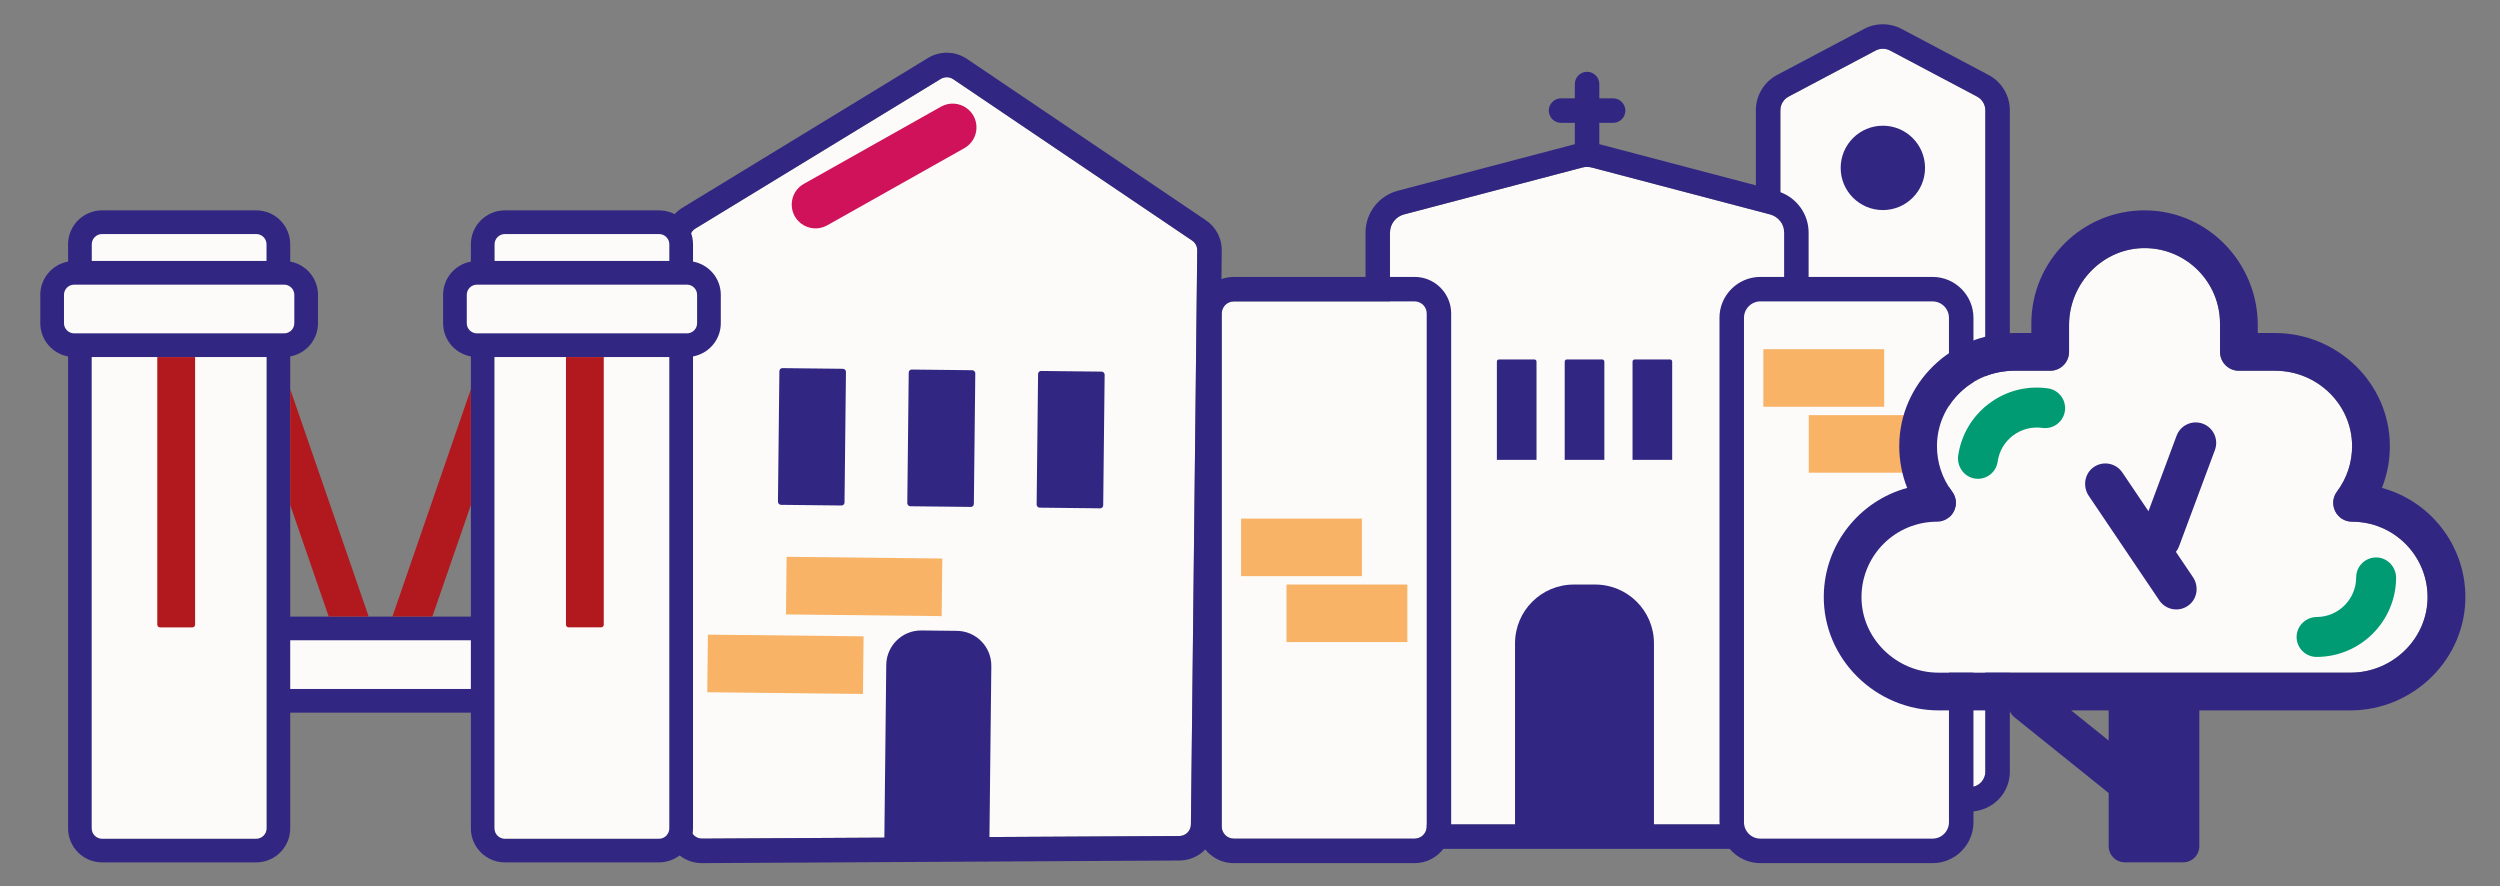 <svg xmlns="http://www.w3.org/2000/svg" id="Calque_1" viewBox="0 0 1736.96 615.83"><rect x="0" y="0" width="1736.96" height="615.83" fill="#808080" stroke="none"/><defs><style>      .st0 {        fill: none;      }      .st1 {        fill: #fcfbf9;      }      .st2 {        fill: #cf125a;      }      .st3 {        fill: #b1191f;      }      .st4 {        fill: #312783;      }      .st5 {        fill: #f8b367;      }      .st6 {        fill: #009b72;      }    </style></defs><g><path class="st1" d="M479.66,574.65c0,2.15.84,4.17,2.37,5.68,1.52,1.52,3.59,2.34,5.69,2.33l331.73-1.82c4.35-.02,7.93-3.58,7.97-7.93l4.39-399.03c.03-2.7-1.29-5.22-3.53-6.73l-166-112.12c-2.6-1.75-5.99-1.83-8.67-.2l-170.52,103.99c-2.37,1.45-3.85,4.07-3.84,6.85l.4,408.98Z"></path><rect class="st5" x="546.3" y="387.46" width="108.18" height="40.03" transform="translate(4.52 -6.58) rotate(.63)"></rect><rect class="st5" x="491.61" y="441.53" width="108.18" height="40.03" transform="translate(5.11 -5.98) rotate(.63)"></rect><path class="st2" d="M574.73,156.56l95.28-53.62c10.46-5.89,11.36-20.61,1.7-27.73h0c-5.24-3.86-12.25-4.29-17.92-1.1l-95.28,53.62c-10.46,5.89-11.36,20.61-1.7,27.73h0c5.24,3.86,12.25,4.29,17.92,1.1Z"></path><path class="st4" d="M837.82,153.03l-166-112.12c-8.1-5.47-18.73-5.72-27.07-.63l-170.52,103.99c-7.42,4.52-12.02,12.73-12.01,21.42l.4,408.98h0c0,6.72,2.64,13.02,7.4,17.75,4.66,4.63,10.82,7.21,17.37,7.28.14,0,.28,0,.43,0l331.73-1.82c13.59-.07,24.77-11.19,24.92-24.78l4.39-399.03c.09-8.45-4.03-16.32-11.03-21.04ZM827.42,572.92c-.05,4.35-3.63,7.91-7.97,7.93l-132,.72,1.31-118.8c.15-13.37-10.57-24.32-23.94-24.47l-24.59-.27c-13.37-.15-24.32,10.57-24.47,23.94l-1.32,120-126.72.69c-2.11.01-4.17-.81-5.69-2.33-1.53-1.52-2.37-3.53-2.37-5.68l-.4-408.98c0-2.78,1.47-5.41,3.84-6.85l170.52-103.99c2.67-1.63,6.07-1.55,8.67.2l166,112.12c2.24,1.51,3.56,4.03,3.53,6.73l-4.39,399.03Z"></path><rect class="st4" x="541.01" y="256" width="46.25" height="94.99" rx="2.08" ry="2.08" transform="translate(3.37 -6.19) rotate(.63)"></rect><rect class="st4" x="630.87" y="256.99" width="46.25" height="94.99" rx="2.08" ry="2.08" transform="translate(3.39 -7.18) rotate(.63)"></rect><rect class="st4" x="720.73" y="257.97" width="46.25" height="94.99" rx="2.08" ry="2.08" transform="translate(3.41 -8.17) rotate(.63)"></rect></g><g><path class="st1" d="M1102.67,115.97c-1.11,0-2.23.14-3.32.43l-123.88,32.58c-5.73,1.51-9.72,6.69-9.72,12.61v398.13c0,7.19,5.85,13.04,13.04,13.04h247.75c7.19,0,13.04-5.85,13.04-13.04V161.6c0-5.92-4-11.11-9.72-12.61l-123.88-32.58c-1.09-.29-2.2-.43-3.32-.43Z"></path><path class="st1" d="M1308.18,33.86c-1.74,0-3.48.42-5.06,1.26l-60.39,31.97c-3.55,1.88-5.76,5.54-5.76,9.56v459.48c0,5.97,4.86,10.82,10.82,10.82h120.79c5.97,0,10.82-4.85,10.82-10.82V76.65c0-4.02-2.21-7.68-5.76-9.56l-60.39-31.97c-1.59-.84-3.32-1.26-5.06-1.26Z"></path><path class="st1" d="M1223.12,209.41h119.56c6.31,0,11.44,5.12,11.44,11.44v350.41c0,6.31-5.12,11.43-11.43,11.43h-119.56c-6.31,0-11.43-5.12-11.43-11.43V220.84c0-6.31,5.12-11.43,11.43-11.43Z"></path><path class="st1" d="M857.22,209.41h125.64c4.63,0,8.39,3.76,8.39,8.39v356.49c0,4.63-3.76,8.39-8.39,8.39h-125.64c-4.63,0-8.39-3.76-8.39-8.39V217.8c0-4.63,3.76-8.39,8.39-8.39Z"></path><path class="st1" d="M1220.08,209.41h125.64c4.63,0,8.39,3.76,8.39,8.39v356.49c0,4.63-3.76,8.39-8.39,8.39h-125.64c-4.63,0-8.39-3.76-8.39-8.39V217.8c0-4.63,3.76-8.39,8.39-8.39Z"></path><rect class="st5" x="862.28" y="360.32" width="83.96" height="39.97"></rect><rect class="st5" x="893.84" y="406.13" width="83.96" height="39.97"></rect><path class="st4" d="M1041.52,249.73h24.5c.84,0,1.53.68,1.53,1.53v68.26h-27.55v-68.26c0-.84.68-1.53,1.53-1.53Z"></path><path class="st4" d="M1088.65,249.73h24.5c.84,0,1.53.68,1.53,1.53v68.26h-27.55v-68.26c0-.84.68-1.53,1.53-1.53Z"></path><path class="st4" d="M1135.78,249.73h24.5c.84,0,1.53.68,1.53,1.53v68.26h-27.55v-68.26c0-.84.68-1.53,1.53-1.53Z"></path><rect class="st5" x="1225.14" y="242.63" width="83.96" height="39.97"></rect><rect class="st5" x="1256.7" y="288.45" width="83.96" height="39.97"></rect><path class="st4" d="M1381.59,52.05l-60.39-31.97c-8.16-4.32-17.89-4.32-26.05,0l-60.39,31.97c-9.14,4.84-14.81,14.26-14.81,24.6v52.13l-108.77-28.61v-14.81h9.58c4.7,0,8.51-3.81,8.51-8.51s-3.81-8.51-8.51-8.51h-9.58v-9.94c0-4.7-3.81-8.51-8.51-8.51s-8.51,3.81-8.51,8.51v9.94h-9.58c-4.7,0-8.51,3.81-8.51,8.51s3.81,8.51,8.51,8.51h9.58v14.81l-123.01,32.36c-13.2,3.47-22.41,15.42-22.41,29.07v30.8h-91.52c-14.01,0-25.41,11.4-25.41,25.41v356.49c0,14.01,11.4,25.41,25.41,25.41h125.64c8.15,0,15.34-3.93,19.99-9.92h198.86c5.22,6.02,12.83,9.92,21.41,9.92h119.56c15.69,0,28.45-12.76,28.45-28.45v-7.54c14.13-1.31,25.28-13.1,25.28-27.57V76.65c0-10.34-5.67-19.76-14.81-24.6ZM991.26,574.29c0,4.63-3.77,8.4-8.39,8.4h-125.64c-4.63,0-8.39-3.77-8.39-8.4V217.8c0-4.63,3.77-8.4,8.39-8.4h125.64c4.63,0,8.39,3.77,8.39,8.4v356.49ZM1194.67,220.84v350.41c0,.52.13,1,.15,1.52h-45.67v-125.81c0-22.55-18.28-40.83-40.83-40.83h-14.87c-22.55,0-40.83,18.28-40.83,40.83v125.81h-44.37V217.8c0-14.01-11.4-25.41-25.41-25.41h-17.11v-30.8c0-5.92,4-11.11,9.73-12.61l123.88-32.58c1.09-.29,2.2-.43,3.32-.43s2.23.14,3.32.43l123.88,32.58c5.72,1.51,9.72,6.69,9.72,12.61v30.8h-16.47c-15.69,0-28.45,12.76-28.45,28.45ZM1354.11,571.25c0,6.31-5.13,11.44-11.43,11.44h-119.56c-6.3,0-11.43-5.13-11.43-11.44V220.84c0-6.3,5.13-11.44,11.43-11.44h119.56c6.3,0,11.43,5.13,11.43,11.44v350.41ZM1379.39,536.14c0,5.08-3.53,9.33-8.26,10.48V220.84c0-15.69-12.76-28.45-28.45-28.45h-86.08v-30.8c0-12.65-7.97-23.75-19.64-28.08v-56.86c0-4.02,2.21-7.68,5.76-9.56l60.39-31.97c1.59-.84,3.32-1.26,5.06-1.26s3.48.42,5.06,1.26l60.39,31.97c3.55,1.88,5.76,5.54,5.76,9.56v459.48Z"></path><circle class="st4" cx="1308.18" cy="116.65" r="29.31"></circle></g><g><path class="st4" d="M481.5,181.74v-11.98c0-13.02-10.59-23.61-23.61-23.61h-107.12c-13.02,0-23.62,10.59-23.62,23.61v11.98c-10.96,2-19.3,11.57-19.3,23.09v19.73c0,11.52,8.35,21.09,19.3,23.09v180.73h-125.51v-180.73c10.96-2,19.3-11.57,19.3-23.09v-19.73c0-11.52-8.35-21.09-19.3-23.09v-11.98c0-13.02-10.59-23.61-23.62-23.61h-107.12c-13.02,0-23.61,10.59-23.61,23.61v11.98c-10.96,2-19.3,11.57-19.3,23.09v19.73c0,11.53,8.35,21.09,19.3,23.09v327.89c0,13.02,10.59,23.62,23.61,23.62h107.12c13.02,0,23.62-10.59,23.62-23.62v-80.39h125.51v80.39c0,13.02,10.59,23.62,23.62,23.62h107.12c13.02,0,23.61-10.59,23.61-23.62V247.65c10.96-2,19.3-11.57,19.3-23.09v-19.73c0-11.53-8.35-21.09-19.3-23.09ZM185.17,575.54c0,3.94-3.21,7.15-7.15,7.15h-107.12c-3.94,0-7.15-3.21-7.15-7.15V248.08h121.41v327.46ZM465.03,575.54c0,3.94-3.21,7.15-7.15,7.15h-107.12c-3.94,0-7.15-3.21-7.15-7.15V248.08h121.41v327.46Z"></path><polygon class="st3" points="228.38 428.38 201.64 350.89 201.64 270.39 256.16 428.38 228.38 428.38"></polygon><path class="st1" d="M178.03,582.69h-107.12c-3.94,0-7.15-3.21-7.15-7.15V248.08h121.41v327.46c0,3.94-3.21,7.15-7.15,7.15Z"></path><path class="st3" d="M109.29,248.08h26.26v185.96c0,1.02-.83,1.85-1.85,1.85h-22.57c-1.02,0-1.85-.83-1.85-1.85v-185.96h0Z"></path><path class="st1" d="M70.91,162.61h107.12c3.94,0,7.15,3.21,7.15,7.15v11.55H63.76v-11.55c0-3.94,3.21-7.15,7.15-7.15Z"></path><path class="st1" d="M51.51,197.78h145.92c3.89,0,7.05,3.16,7.05,7.05v19.73c0,3.89-3.16,7.05-7.05,7.05H51.51c-3.89,0-7.05-3.16-7.05-7.05v-19.73c0-3.89,3.16-7.05,7.05-7.05Z"></path><polygon class="st3" points="300.4 428.38 327.15 350.89 327.15 270.39 272.63 428.38 300.4 428.38"></polygon><path class="st1" d="M343.61,575.54V248.08h121.41v327.46c0,3.94-3.21,7.15-7.15,7.15h-107.12c-3.94,0-7.15-3.21-7.15-7.15Z"></path><path class="st3" d="M395.09,248.08h22.57c1.02,0,1.85.83,1.85,1.85v185.96h-26.26v-185.96c0-1.02.83-1.85,1.85-1.85Z" transform="translate(812.74 683.96) rotate(-180)"></path><path class="st1" d="M465.03,169.76v11.55h-121.41v-11.55c0-3.94,3.21-7.15,7.15-7.15h107.12c3.94,0,7.15,3.21,7.15,7.15Z"></path><path class="st1" d="M331.36,197.78h145.92c3.89,0,7.05,3.16,7.05,7.05v19.73c0,3.89-3.16,7.05-7.05,7.05h-145.92c-3.89,0-7.05-3.16-7.05-7.05v-19.73c0-3.89,3.16-7.05,7.05-7.05Z"></path><rect class="st1" x="201.64" y="444.85" width="125.51" height="33.83"></rect></g><g><g><path class="st1" d="M1633.18,467.35h-130.07s0,0,0,0h-156.29c-29.4,0-54.03-24.06-53.47-53.46.54-28.49,23.81-51.42,52.43-51.42,10.81,0,16.97-12.34,10.48-20.98-6.87-9.15-10.59-20.26-10.48-31.98.28-28.92,24.51-51.92,53.44-51.92h25.22c7.24,0,13.11-5.87,13.11-13.11v-18.63c0-29.41,24.06-54.03,53.46-53.47,28.49.54,51.42,23.81,51.42,52.43v19.67c0,7.24,5.87,13.11,13.11,13.11h25.22c28.93,0,53.16,23,53.44,51.92.11,11.71-3.61,22.83-10.48,31.98-6.49,8.64-.33,20.98,10.48,20.98,28.62,0,51.89,22.93,52.43,51.42.56,29.4-24.06,53.46-53.47,53.46Z"></path><g><path class="st0" d="M1634.22,362.47c-10.81,0-16.97-12.34-10.48-20.98,6.87-9.15,10.59-20.26,10.48-31.98-.28-28.92-24.51-51.92-53.44-51.92h-25.22c-7.24,0-13.11-5.87-13.11-13.11v-18.63c0-29.41-24.06-54.03-53.46-53.47s-51.42,23.81-51.42,52.43v19.67c0,7.24-5.87,13.11-13.11,13.11h-25.22c-28.93,0-53.16,23-53.44,51.92-.11,11.71,3.61,22.83,10.48,31.98,6.49,8.64.33,20.98-10.48,20.98-28.62,0-51.88,22.93-52.43,51.42-.56,29.4,24.06,53.46,53.47,53.46h130.07s26.22,0,26.22,0h130.07c29.4,0,54.03-24.06,53.47-53.46-.54-28.49-23.81-51.42-52.43-51.42Z"></path><path class="st4" d="M1654.93,339c3.65-9.21,5.56-19.13,5.51-29.33-.19-43.52-36.46-78.31-79.98-78.31h-11.79s0-5.38,0-5.38c0-43.23-34.39-79.27-77.62-79.83-43.92-.57-79.71,34.86-79.71,78.66v6.56h-11.79c-43.51,0-79.77,34.77-79.98,78.28-.05,10.21,1.86,20.14,5.51,29.35-33.04,8.99-57.42,38.98-57.94,74.74-.64,43.9,35.98,79.83,79.89,79.83h48.95c.89,1.88,2.16,3.6,3.89,4.99l65.21,52.42v36.98c0,6.16,5,11.16,11.16,11.16h40.65c6.16,0,11.16-5,11.16-11.16v-94.39h104.96c43.91,0,80.53-35.93,79.89-79.83-.52-35.76-24.91-65.75-57.94-74.74ZM1465.06,514.52l-26.05-20.94h26.05v20.94ZM1633.18,467.35h-130.07s0,0,0,0h-156.29c-29.4,0-54.03-24.06-53.47-53.46.54-28.49,23.81-51.42,52.43-51.42,10.81,0,16.97-12.34,10.48-20.98-6.87-9.15-10.59-20.26-10.48-31.98.28-28.92,24.51-51.92,53.44-51.92h25.22c7.24,0,13.11-5.87,13.11-13.11v-18.63c0-29.41,24.06-54.03,53.46-53.47,28.49.54,51.42,23.81,51.42,52.43v19.67c0,7.24,5.87,13.11,13.11,13.11h25.22c28.93,0,53.16,23,53.44,51.92.11,11.71-3.61,22.83-10.48,31.98-6.49,8.64-.33,20.98,10.48,20.98,28.62,0,51.89,22.93,52.43,51.42.56,29.4-24.06,53.46-53.47,53.46Z"></path></g><path class="st4" d="M1538.88,312.67c2.74-7.35-1-15.54-8.35-18.28-7.37-2.75-15.54,1-18.28,8.36l-19.53,52.44-18.16-26.92c-4.44-6.59-13.44-8.26-19.96-3.67-6.39,4.5-7.7,13.48-3.33,19.95l48.99,72.62c2.74,4.07,7.23,6.26,11.79,6.26,3.19,0,6.42-1.07,9.13-3.33,5.63-4.7,6.56-13.03,2.45-19.11l-11.84-17.55c.9-1.13,1.64-2.43,2.17-3.85l24.93-66.93Z"></path></g><path class="st6" d="M1609.53,456.42c30.32,0,55.01-24.55,55.24-54.82.06-7.35-5.54-13.75-12.88-14.26-8.11-.57-14.87,5.85-14.87,13.84,0,15.11-12.26,27.42-27.35,27.5-7.37.04-13.66,5.84-14.01,13.2-.38,7.97,5.97,14.54,13.86,14.54Z"></path><path class="st6" d="M1372.12,332.5c.71.11,1.41.16,2.1.16,6.81,0,12.74-5.01,13.72-11.94,1.02-7.27,4.82-13.72,10.68-18.14,5.87-4.42,13.1-6.3,20.38-5.27,7.58,1.06,14.6-4.22,15.67-11.81,1.07-7.59-4.22-14.6-11.81-15.67-14.62-2.06-29.15,1.71-40.93,10.59-11.65,8.78-19.23,21.52-21.39,35.93-1.14,7.61,3.98,14.99,11.58,16.15Z"></path></g></svg>